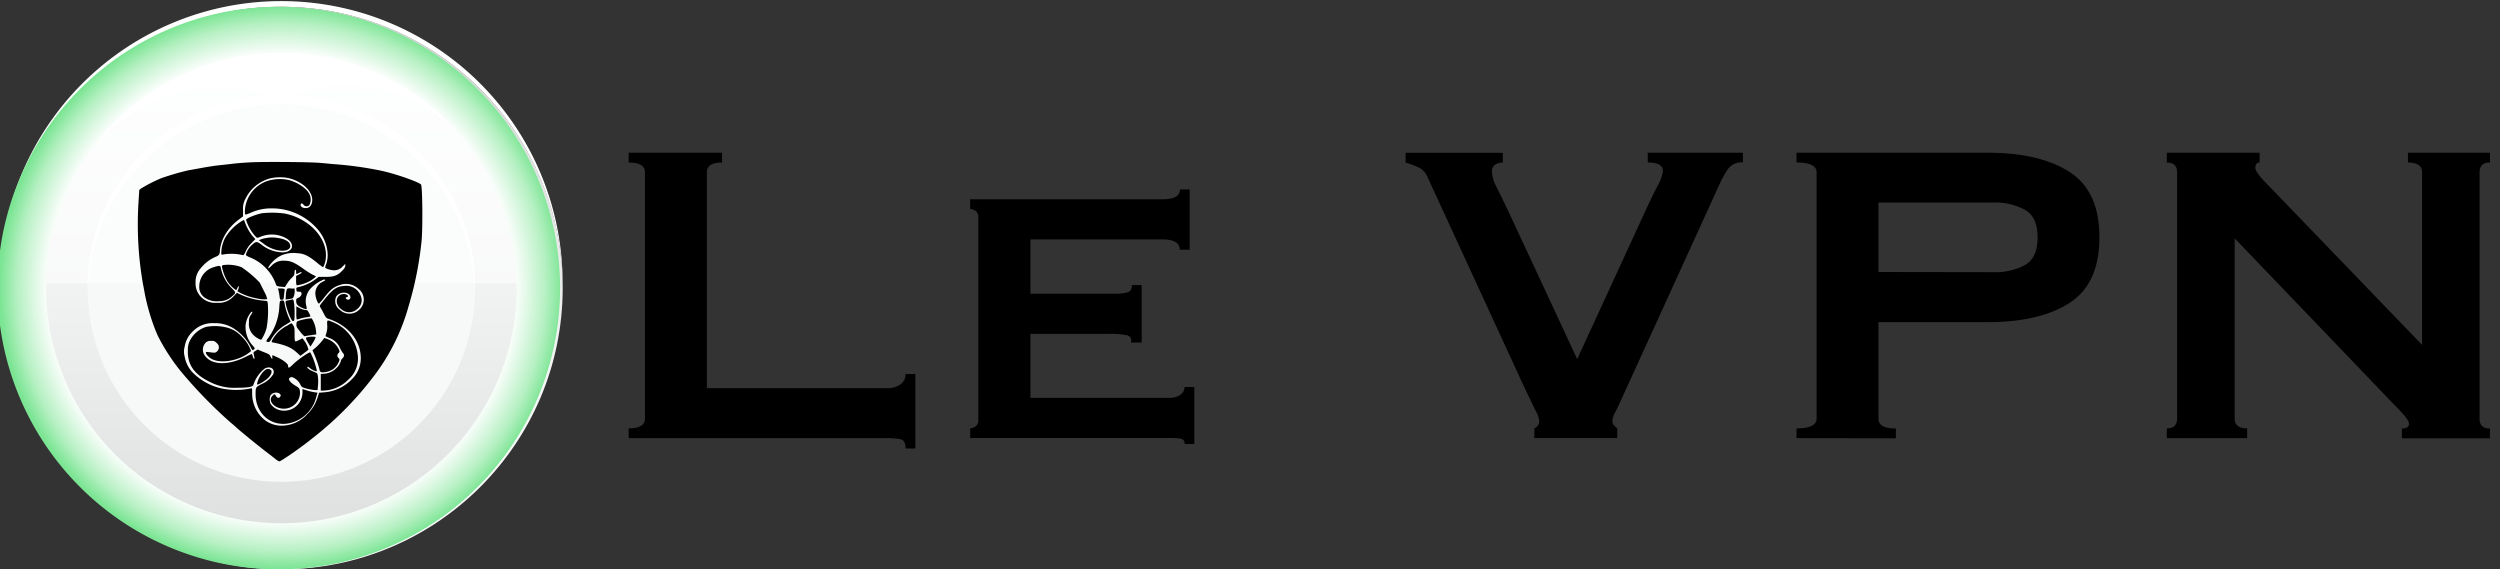 <svg width="202" height="46" fill="none" xmlns="http://www.w3.org/2000/svg"><rect width="100%" height="100%" fill="#333333" stroke="none"/><path d="M22.74 46c12.55 0 22.725-10.175 22.725-22.725C45.465 10.724 35.29.549 22.739.549 10.19.55.014 10.724.014 23.275.014 35.825 10.188 46 22.739 46Z" fill="url(#a)"/><path d="M22.739 3.138A20.862 20.862 0 0 0 1.877 24c0 10.955 9.34 21.178 20.862 21.178C34.26 45.178 43.6 35.275 43.6 24A20.862 20.862 0 0 0 22.74 3.138Zm0 40.978a20.116 20.116 0 1 1 0-40.232 20.116 20.116 0 0 1 0 40.232Z" fill="#BCBCBC"/><path d="M22.74 43.394c11.11 0 20.115-9.006 20.115-20.116S33.85 3.162 22.74 3.162c-11.11 0-20.116 9.006-20.116 20.116S11.63 43.394 22.74 43.394Z" fill="url(#b)"/><path d="M38.392 23.274a15.656 15.656 0 1 1-31.313 0 15.656 15.656 0 0 1 31.313 0Z" fill="#F7F8F8"/><path d="M22.74 8.42a15.656 15.656 0 0 1 15.645 15.26v-.395a15.656 15.656 0 1 0-31.312 0v.395A15.652 15.652 0 0 1 22.74 8.42Z" fill="#fff"/><path d="M22.74.55a22.718 22.718 0 0 1 22.714 22.312v-.413A22.73 22.73 0 0 0 0 22.45v.413A22.718 22.718 0 0 1 22.74.549Z" fill="#fff"/><path d="M22.739 2.413a20.862 20.862 0 1 0 0 41.723 20.862 20.862 0 0 0 0-41.723Zm0 40.977a20.116 20.116 0 1 1 0-40.231 20.116 20.116 0 0 1 0 40.231Z" fill="#6A8C74"/><path d="M22.74 8.124c9.538-4.79 19.878 4.666 20.104 15.574v-.427a20.119 20.119 0 0 0-40.23 0v.427C2.86 12.79 13.43 3.76 22.738 8.124Z" fill="#fff"/><path d="M2.597 22.886c0-10.966 9.043-19.85 20.201-19.85 11.158 0 20.205 8.884 20.205 19.85H2.597Z" fill="#fff" opacity=".5"/><path d="M22.74.55a22.726 22.726 0 1 0 0 45.45 22.726 22.726 0 0 0 0-45.45Zm0 41.73a19.005 19.005 0 1 1 0-38.01 19.005 19.005 0 0 1 0 38.01Z" fill="url(#c)"/><path d="M20.407 13.11c-.495.02-1.217.072-1.602.12-.385.049-.939.107-1.227.138-.29.031-.884.124-1.331.21l-1.087.196c-.715.17-1.42.377-2.114.619-.571.236-1.123.517-1.651.839l-.141.117-.062.98a28.158 28.158 0 0 0 .344 6.533c.052.258.12.622.151.805.203 1.058.506 2.094.905 3.094.048.11.123.282.165.382a16.158 16.158 0 0 0 1.826 2.826c1.246 1.5 2.607 2.9 4.07 4.189.18.144.345.292.376.32.182.199 2.156 1.801 2.781 2.259l.434.343c.097.083.206.15.323.2.137 0 1.812-1.162 2.654-1.85a27.05 27.05 0 0 0 5.052-5.127 16.601 16.601 0 0 0 2.75-5.595c.505-1.683.85-3.41 1.032-5.157.11-.922.086-4.446-.034-4.635-.12-.19-2.16-.919-3.384-1.156a29.428 29.428 0 0 0-3.628-.495c-.316-.024-.811-.076-1.103-.1-.691-.075-4.33-.103-5.498-.055Zm2.796 1.259c1.283.254 2.218 1.214 1.994 2.039a.626.626 0 0 1-.185.306c-.238.192-.719.093-.719-.145 0-.161.11-.175.227-.037a.303.303 0 0 0 .42.086l.058-.049a.983.983 0 0 0 0-.887c-.22-.464-.997-.98-1.72-1.148a3.374 3.374 0 0 0-1.68.09 2.683 2.683 0 0 0-1.81 2.393c0 .398-.037.385.492.165a3.93 3.93 0 0 1 1.61-.344 4.871 4.871 0 0 1 3.802 1.719c.688.815.967 1.97.657 2.799a.708.708 0 0 0-.072.292c.214.11.448.175.688.193a.94.94 0 0 0 .725-.313l.207-.21v.169c0 .103-.073.213-.262.405-.375.382-.687.492-1.375.478h-.506l-.275.203c-.417.31-.897.526-1.406.633-.127.03-.141.058-.127.196.013.137.041.162.117.165.23 0 .271.027.299.12.027.093-.045.279-.251.372-.207.092-.176.106-.176.285a.397.397 0 0 0 .159.344c.134.127.629.344.687.275a.977.977 0 0 0-.04-.279 1.529 1.529 0 0 1 .391-1.41 3.05 3.05 0 0 1 1.032-.687c.178 0 .144.072-.083.175a1.031 1.031 0 0 0-.584 1.118c.034.278.206.688.282.65.158-.168.307-.343.447-.526.474-.606.756-.826 1.227-.974a1.479 1.479 0 0 1 1.554.344 1.095 1.095 0 0 1 0 1.668 1.121 1.121 0 0 1-1.56-.02.85.85 0 0 1-.293-1.032c.21-.406.932-.471 1.128-.1.11.203-.059.399-.255.3-.127-.073-.12-.152 0-.186.258-.066-.055-.293-.344-.241-.629.117-.629.932 0 1.3a.946.946 0 0 0 1.197-.11.897.897 0 0 0 .344-.723 1.258 1.258 0 0 0-1.424-1.127c-.605.048-.918.264-1.592 1.107-.402.495-.402.502-.323.626.08.123.169.292.272.491.154.31.21.375.344.42 1.52.488 2.537 1.63 2.64 2.96a2.368 2.368 0 0 1-.687 1.912 3.438 3.438 0 0 1-2.25 1.08l-.422.034-.11.344c-.153.523-.44.998-.832 1.376-.49.545-1.17.88-1.902.935a2.228 2.228 0 0 1-1.774-.653 2.751 2.751 0 0 1-.79-1.974c0-.344 0-.406-.077-.382-.803.17-1.634.17-2.438 0a4.758 4.758 0 0 1-2.197-1.186 2.455 2.455 0 0 1-.739-1.375 1.447 1.447 0 0 1 0-.812c.067-.434.269-.836.578-1.148a2.235 2.235 0 0 1 1.808-.747 2.8 2.8 0 0 1 1.438.344 3.893 3.893 0 0 1 1.537 1.644c.065.14.12.21.158.189.186-.11.186-.13-.038-.382a2.226 2.226 0 0 1-.557-1.667 2.01 2.01 0 0 1 .426-.998c.148-.14.165 0 0 .197a.856.856 0 0 0-.154.584 1.231 1.231 0 0 0 .343 1.032c.18.184.4.323.643.405.201-.3.35-.63.44-.98a7.956 7.956 0 0 0 .09-1.977l-.045-.175-.381-.041a5.728 5.728 0 0 1-1.72-.458l-.344-.168-.281.292a1.613 1.613 0 0 1-1.331.516 1.616 1.616 0 0 1-1.28-.464 1.534 1.534 0 0 1-.45-1.173c-.018-.42.128-.83.406-1.145.32-.409.74-.73 1.217-.935.282-.114.344-.2.344-.55.043-.36.146-.708.306-1.032.276-.54.67-1.01 1.152-1.375l.41-.313v-.516c-.027-.308.04-.617.188-.887a3.115 3.115 0 0 1 2.036-1.675 3.68 3.68 0 0 1 1.341-.034Z" fill="#000"/><path d="M21.192 17.226c-.564.11-1.31.42-1.31.54.157.513.43.984.797 1.375.1.093.11.093.344 0a2.406 2.406 0 0 1 1.984.049c.873.422.743 1.2-.196 1.2a2.844 2.844 0 0 1-1.698-.633c-.362-.265-.427-.265-.757.03a1.719 1.719 0 0 0-.492.799c0 .048.13.13.344.216a3.692 3.692 0 0 1 2.04 2.043c.029.088.068.174.116.254.11.039.227.06.344.066l.316.03.18-.292c.11-.17.24-.328.384-.47.172-.163.203-.221.206-.396 0-.269.131-.344.131-.076 0 .203.02.213.2.107a.652.652 0 0 1 .192-.073c.124 0 .048.083-.165.19l-.227.11v.36c-.01.136.005.273.045.403a3.15 3.15 0 0 0 .932-.282c.232-.107.444-.253.626-.433a.635.635 0 0 0-.224-.124 6.883 6.883 0 0 1-.811-.516c-.73-.516-1.032-.636-1.52-.636a1.281 1.281 0 0 0-1.073.444c-.261.268-.31.202-.09-.11.238-.312.54-.568.888-.75a2.445 2.445 0 0 1 1.265-.196c.585.024.911.179 1.61.736.168.147.348.283.536.405a1.89 1.89 0 0 0 .22-.804c.127-1.565-1.376-3.157-3.329-3.538a7.595 7.595 0 0 0-1.808-.028Z" fill="#000"/><path d="M19.328 18a4.084 4.084 0 0 0-1.134 1.21 2.87 2.87 0 0 0-.313 1.17c0 .199 0 .216.113.189a4.014 4.014 0 0 1 1.64.048c.055 0 .12-.076.224-.317.112-.247.27-.47.464-.66l.313-.32-.223-.24a3.909 3.909 0 0 1-.623-1.118.424.424 0 0 0-.09-.186 3.02 3.02 0 0 0-.37.224ZM21.532 19.23c-.153.02-.305.057-.45.11l-.172.066.327.24c.34.278.74.472 1.169.568.726.145 1.193-.082 1.01-.509-.092-.223-.48-.416-.98-.478a2.407 2.407 0 0 0-.904.004ZM20.986 22.834a8.72 8.72 0 0 0-1.476-1.248 3.063 3.063 0 0 0-1.468-.168.12.12 0 0 0-.113.113c.077.416.225.817.436 1.183.183.288.424.534.709.722.024 0 .072-.079.11-.175.038-.096.086-.155.11-.13.024.023 0 .12-.035.226l-.075.179.213.12c.433.221.897.375 1.375.457.267.07.545.09.819.056 0 0-.045-.172-.107-.344" fill="#000"/><path d="M17.296 21.583a1.609 1.609 0 0 0-1.193 1.53 1.03 1.03 0 0 0 .426.928c.34.238.757.342 1.17.293a1.462 1.462 0 0 0 1.058-.4c.344-.285.316-.298-.072-.687a3.209 3.209 0 0 1-.815-1.479c-.055-.26-.072-.285-.19-.282a1.85 1.85 0 0 0-.384.097ZM22.495 23.426c.037.154.066.31.086.468.038.312.038.323.182.323.145 0 .151 0 .186-.344.02-.196.044-.396.051-.45.007-.056-.02-.104-.271-.117h-.286l.052.12ZM23.19 23.36a1.434 1.434 0 0 0-.09.461l-.024.382.272-.034c.111-.012.22-.041.323-.086.1-.182.148-.388.138-.595v-.176h-.279c-.2-.027-.303-.01-.34.048ZM23.341 24.258c-.265.055-.275.065-.261.206.041.427.45 1.479.585 1.479.134 0 .137-.072.137-.722 0-.585-.065-1.032-.148-1.032l-.313.069ZM22.619 24.347a3.408 3.408 0 0 0-.052.492 4.65 4.65 0 0 1-.852 2.407c-.186.248-.224.344-.172.344.161.107.268.045.392-.213.256-.432.61-.798 1.031-1.07l.413-.254.103-.066-.1-.22a5.334 5.334 0 0 1-.364-1.096c-.055-.372-.073-.396-.23-.396-.083.014-.159.045-.17.072ZM23.943 25.269c-.008.18.002.361.031.54 0 0 .103 0 .196-.038.174-.058.352-.1.533-.127.129-.017.256-.041.382-.072a1.008 1.008 0 0 0-.11-.269c-.12-.227-.148-.254-.3-.254a1.284 1.284 0 0 1-.45-.145l-.282-.15v.515ZM24.744 25.771c-.195.034-.386.08-.575.138-.185.065-.203.082-.216.278-.014.196 0 .24.299.609.216.275.344.392.392.371.163-.039.328-.067.495-.086l.416-.062-.024-.306a2.286 2.286 0 0 0-.344-.987c-.149.001-.297.016-.443.045ZM26.44 26.27c.017.212-.005.425-.066.629a1.715 1.715 0 0 0-.072.268s.148.072.31.144a1.47 1.47 0 0 1 .862.812c.068.15.152.294.251.426.11.097.09.272-.051.403a.378.378 0 0 0-.124.185c-.067.24-.2.456-.385.623-.255.251-.59.406-.946.436l-.3.021v1.341h.238a2.958 2.958 0 0 0 1.998-.897 2.252 2.252 0 0 0 .743-2.036 3.215 3.215 0 0 0-2.002-2.593c-.477-.206-.477-.206-.457.238Z" fill="#000"/><path d="M23.228 26.3c-.533.263-.97.686-1.248 1.21-.045.125-.035.138.058.16.97.185 1.5.405 1.936.81l.296.272.306-.23a3.16 3.16 0 0 0 .344-.272 1.99 1.99 0 0 0-.344-.736l-.138-.182-.292.151c-.344.18-.344.186-.344-.505 0-.433 0-.523-.11-.688a.769.769 0 0 0-.14-.175c-.113.054-.221.116-.324.186Z" fill="#000"/><path d="M16.65 26.414a2.23 2.23 0 0 0-1.304 1.104c-.12.238-.177.503-.165.77-.051 1.138.485 1.936 1.72 2.541a4.291 4.291 0 0 0 2.259.502c.88 0 1.272-.072 1.317-.237a2.71 2.71 0 0 1 .921-1.32c.447-.23.843.037.688.45-.222.359-.55.64-.939.805-.488.254-.495.258-.495.825 0 1.447 1.073 2.503 2.441 2.386a2.854 2.854 0 0 0 2.462-2.17l.1-.343-.255-.035a3.862 3.862 0 0 1-.618-.151l-.344-.11v.344a1.475 1.475 0 0 1-1.792 1.375 1.236 1.236 0 0 1-.794-.54.936.936 0 0 1 0-.66.56.56 0 0 1 .736-.148c.12.12.12.152.034.272-.086.12-.244.086-.326-.086-.083-.172-.128-.169-.286 0-.395.392.172 1.032.915 1.032a1.296 1.296 0 0 0 1.313-1.218c0-.392-.027-.44-.378-.646-.35-.206-.543-.447-.509-.557a.244.244 0 0 1 .303-.11c.261.111.475.31.605.564.12.233.13.24.512.343.21.056.424.096.64.12h.25l.032-.343c.044-.474 0-.983-.107-1.032l-.344-.154c-.285-.12-.436-.255-.405-.344 0-.035.075 0 .165.065.156.141.345.242.55.293.062 0 .058-.056-.028-.365a6.034 6.034 0 0 0-.447-1.159c-.069-.069-1.031.592-1.396.963-.316.31-.402.344-.405.11 0-.148-.379-.447-.805-.65a5.401 5.401 0 0 0-.468-.203c-.014 0 0 .076 0 .162.038.2-.055.151-.158-.072-.058-.141-.134-.186-.55-.344l-.475-.2-.178.11c-.148.09-.176.131-.148.23.072.303.086.417.041.417-.045 0-.072-.09-.11-.2a.443.443 0 0 0-.09-.196c-.154.066-.309.138-.46.217-1.396.712-2.727.688-3.277-.03a.812.812 0 0 1 .034-1.115.53.53 0 0 1 .43-.13.472.472 0 0 1 .447.171.435.435 0 0 1 .041.664c-.117.117-.158.127-.412.103l-.382-.045c-.296-.051 0 .386.385.585.512.254 1.376.223 2.156-.076.364-.13.7-.329.99-.584a2.998 2.998 0 0 0-.753-1.163 2.406 2.406 0 0 0-1.282-.753 3.913 3.913 0 0 0-1.603-.034ZM24.895 27.229c-.216.041-.22.096-.024.426.104.176.2.344.21.344.01 0 .416-.615.416-.743 0-.061-.347-.068-.602-.027ZM25.979 27.597a4.052 4.052 0 0 1-.479.495l-.254.21.13.289c.18.412.327.837.44 1.272.039.22.149.261.53.189a1.317 1.317 0 0 0 1.032-.822c.08-.186.072-.196-.02-.299a.257.257 0 0 1 0-.406c.092-.103.092-.12.023-.292a1.668 1.668 0 0 0-.97-.853l-.199-.075-.233.292Z" fill="#000"/><path d="M21.422 29.897a1.603 1.603 0 0 0-.316.344c-.173.245-.29.524-.344.818.044.049.344-.096.632-.302.472-.31.688-.76.454-.89a.367.367 0 0 0-.426.03ZM73.17 36.234c0-.436-.138-.687-.417-.746a5.633 5.633 0 0 0-1.076-.086h-20.88v-.79c.877 0 1.314-.263 1.314-.788V13.922c0-.527-.438-.791-1.313-.791v-.791h7.544v.79c-.818 0-1.227.266-1.227.792v17.444h14.562c.382.018.76-.09 1.076-.306a.973.973 0 0 0 .416-.833h.791v6.007h-.79ZM95.324 20.18c0-.553-.459-.831-1.376-.836h-10.69v4.388h6.756a3.88 3.88 0 0 0 1.097-.11c.234-.072.344-.268.344-.591h.791v4.645h-.877a.422.422 0 0 0-.344-.591 6.574 6.574 0 0 0-1.375-.11h-6.392v5.171H94.49c.31.011.616-.073.877-.24a.75.75 0 0 0 .344-.637h.788v4.605h-.788a.378.378 0 0 0-.344-.437 6.796 6.796 0 0 0-.877-.045H78.39v-.79a.78.78 0 0 0 .44-.152.58.58 0 0 0 .22-.506V17.546a.578.578 0 0 0-.22-.502.76.76 0 0 0-.44-.155v-.787h15.573c.917 0 1.375-.264 1.375-.791h.788v4.869h-.801ZM140.826 13.117a1.372 1.372 0 0 0-1.272.636c-.213.331-.404.676-.571 1.032l-7.785 17.062c-.263.589-.483 1.058-.66 1.406a2.024 2.024 0 0 0-.261.746.516.516 0 0 0 .11.344c.084.099.18.186.285.262v.79h-6.695v-.79a.617.617 0 0 0 .396-.612 2.806 2.806 0 0 0-.344-.901c-.22-.454-.492-1.032-.812-1.689l-7.891-17.137a1.435 1.435 0 0 0-.612-.688 5.886 5.886 0 0 0-1.142-.44v-.791h7.854v.79a1.24 1.24 0 0 0-.595.155.612.612 0 0 0-.282.592c.031.432.158.851.371 1.227.248.499.547 1.111.901 1.843l5.616 12.063 5.481-11.908c.35-.76.679-1.44.986-2.039.234-.383.391-.808.461-1.252 0-.458-.409-.687-1.227-.687v-.791h7.688v.777ZM145.159 35.402v-.79c1.082 0 1.623-.263 1.623-.788V13.922c0-.527-.541-.791-1.623-.791v-.791h15.442c2.806 0 5.014.52 6.623 1.558s2.411 2.8 2.407 5.288c0 2.485-.802 4.247-2.407 5.285-1.605 1.039-3.812 1.558-6.623 1.558h-8.82v7.809c0 .526.471.787 1.407.787v.791l-8.029-.014Zm15.968-13.41a5.037 5.037 0 0 0 2.48-.57c.687-.379 1.031-1.124 1.031-2.236s-.344-1.858-1.031-2.238a5.037 5.037 0 0 0-2.493-.585h-9.333v5.615l9.346.014ZM175.078 34.611c.553 0 .832-.26.832-.787V13.922c0-.526-.279-.791-.832-.791v-.791h7.499v.79c-.234 0-.344.149-.344.441 0 .23.293.638.877 1.228l12.592 13.066V13.922c0-.526-.382-.791-1.141-.791v-.791h6.626v.79c-.557 0-.836.266-.836.792v19.916c0 .526.279.787.836.787v.791h-7.115v-.79c.382 0 .571-.131.571-.393 0-.206-.234-.54-.688-1.01l-13.393-13.965v14.566c0 .526.344.788 1.008.788v.79h-6.492v-.79Z" fill="#000"/><defs><linearGradient id="a" x1="22.739" y1="45.725" x2="22.739" y2=".594" gradientUnits="userSpaceOnUse"><stop stop-color="#FEFFFF"/><stop offset=".35" stop-color="#F3F4F4"/><stop offset=".96" stop-color="#D4D6D5"/><stop offset="1" stop-color="#D2D4D3"/></linearGradient><linearGradient id="b" x1="22.74" y1="3.334" x2="22.74" y2="43.335" gradientUnits="userSpaceOnUse"><stop stop-color="#FEFFFF"/><stop offset=".45" stop-color="#F3F4F4"/><stop offset="1" stop-color="#DEE0DF"/></linearGradient><radialGradient id="c" cx="0" cy="0" r="1" gradientUnits="userSpaceOnUse" gradientTransform="translate(22.738 23.23) scale(22.702)"><stop offset=".82" stop-color="#fff"/><stop offset=".84" stop-color="#F6FDF8"/><stop offset=".88" stop-color="#DDF8E3"/><stop offset=".94" stop-color="#B5F0C2"/><stop offset="1" stop-color="#7CE594"/></radialGradient></defs></svg>